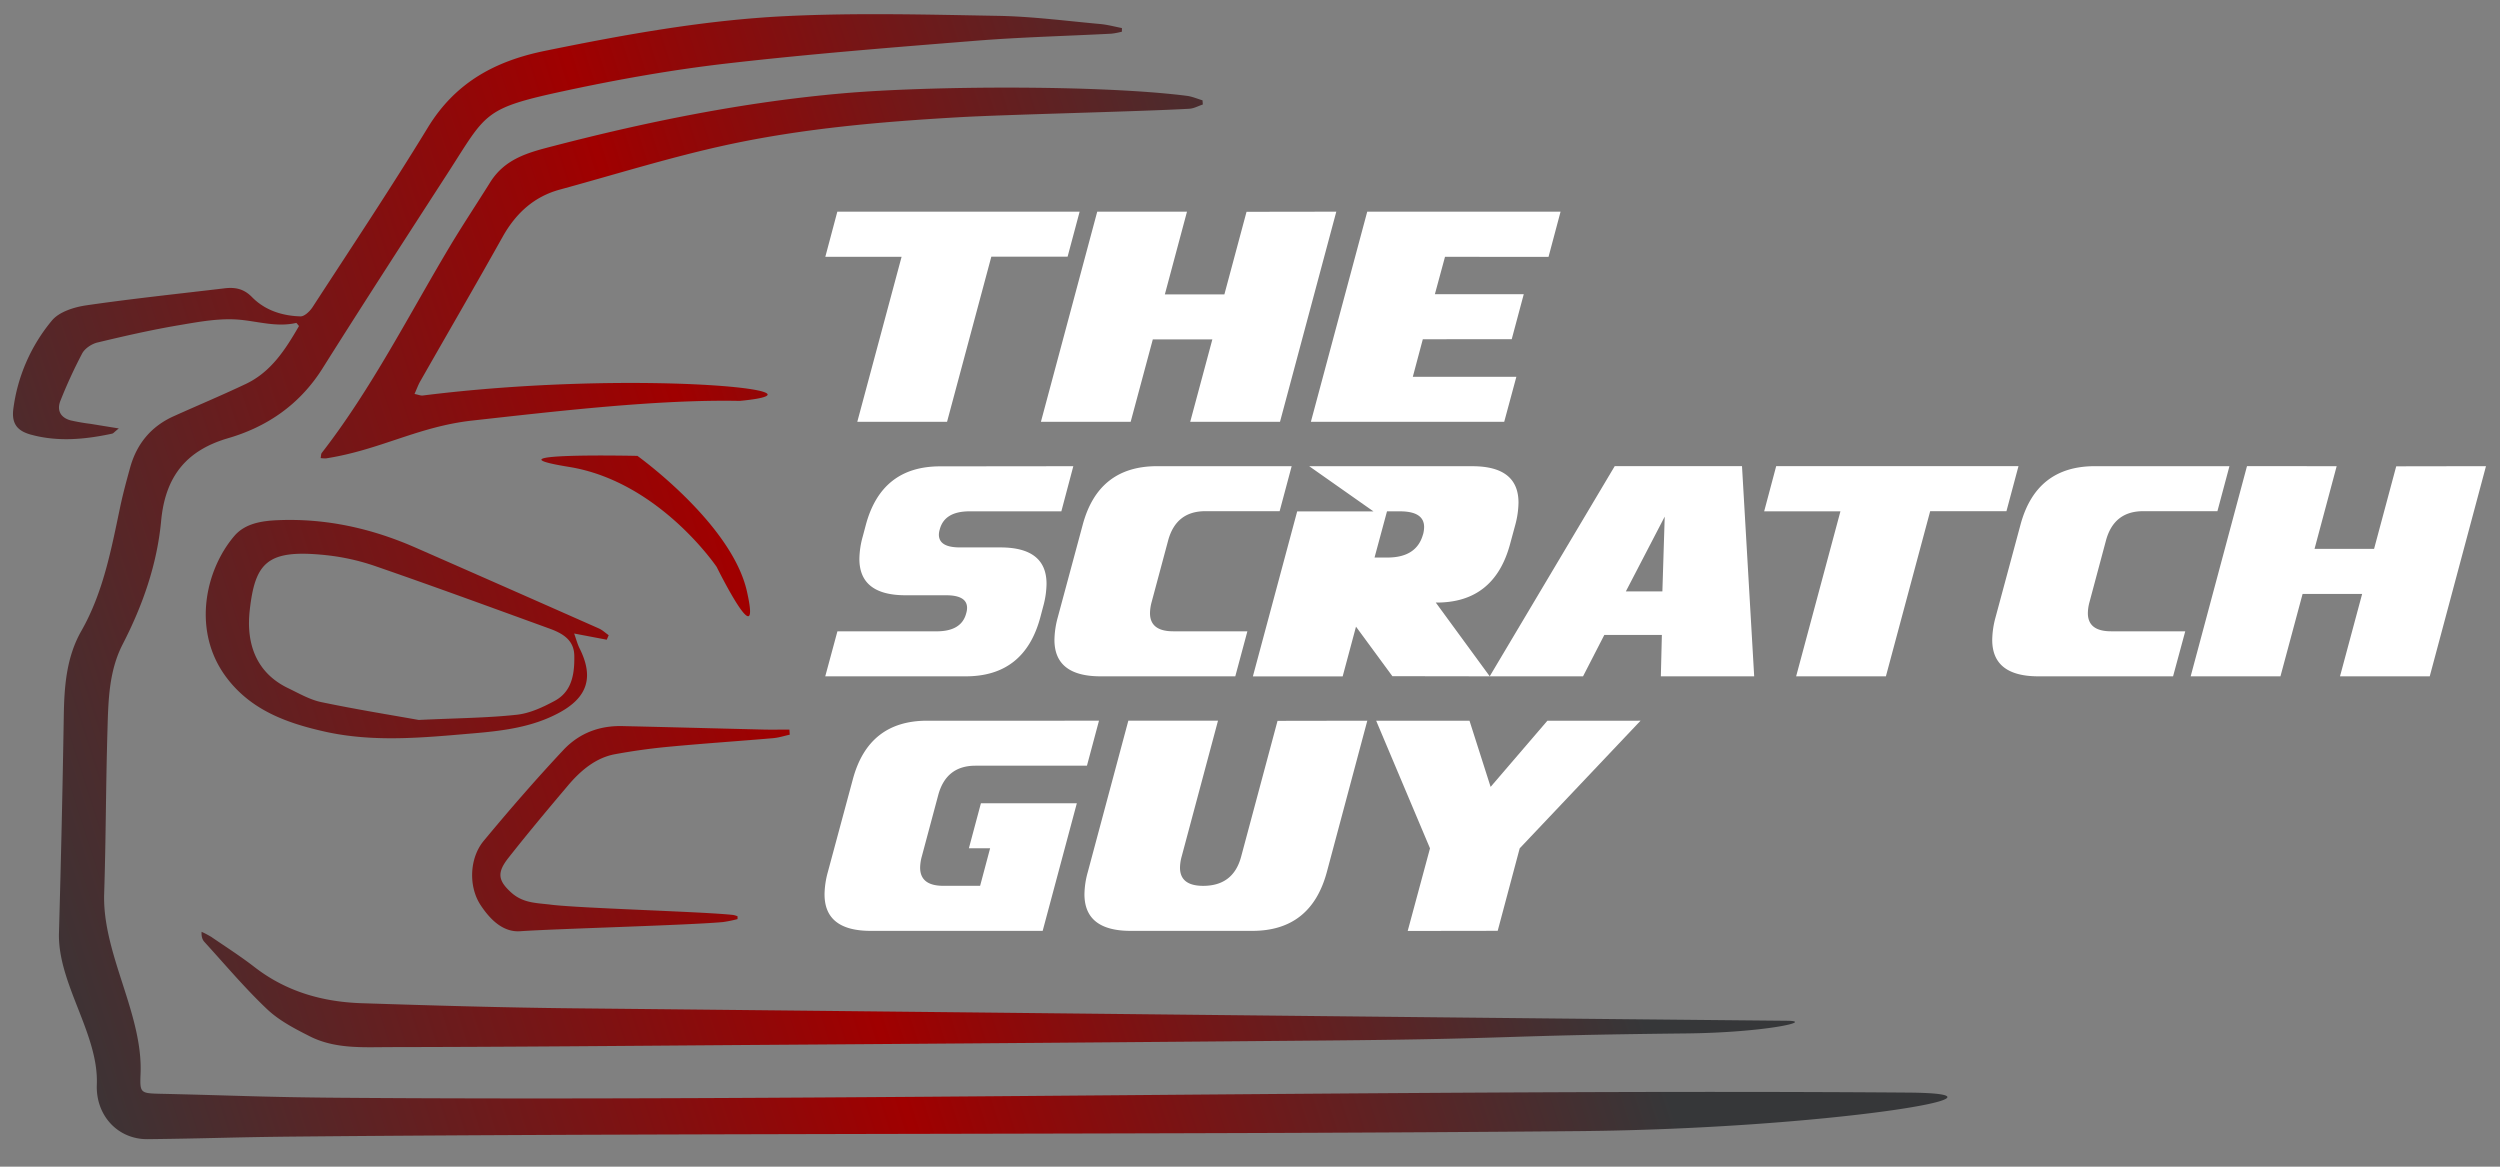 <svg id="Layer_1" data-name="Layer 1" xmlns="http://www.w3.org/2000/svg" xmlns:xlink="http://www.w3.org/1999/xlink" viewBox="0 0 1500 700">
  <rect x="0" y="0" width="1500" height="700" fill="#808080" stroke="none"/>
  <defs>
    <style>
      .cls-1 {
        fill: #fff;
      }

      .cls-2 {
        fill: url(#linear-gradient);
      }
    </style>
    <linearGradient id="linear-gradient" x1="-1.36" y1="586.21" x2="886" y2="299.7" gradientUnits="userSpaceOnUse">
      <stop offset="0" stop-color="#363739"/>
      <stop offset="0.53" stop-color="#a00000"/>
      <stop offset="0.58" stop-color="#940606"/>
      <stop offset="1" stop-color="#363739"/>
    </linearGradient>
  </defs>
  <title>TheScratchGuy_logo_grey&amp;amp;white</title>
  <g>
    <path class="cls-1" d="M640.56,154H594.8l-26.57,99.09H514.37l26.58-99H495.19L502.4,127H647.78Z"/>
    <path class="cls-1" d="M768,253.08H714.13l13.29-49.46H691.69L678.4,253.08H624.55L658.34,127h53.85l-13.28,49.63h35.72l13.29-49.55,53.86-.08Z"/>
    <path class="cls-1" d="M902.53,253.08h-116L820.34,127h116l-7.22,27.1H867l-6.08,22.44h53.33l-7.22,27H853.69l-6,22.53h62.13Z"/>
  </g>
  <g>
    <path class="cls-1" d="M636.81,306.8H581.72q-15,0-17.86,10.83a11.11,11.11,0,0,0-.53,3.25q.09,7.58,12.58,7.57H600.2q27.72,0,27.72,21.82A53.1,53.1,0,0,1,626,363.56l-1.84,6.95q-9.51,35.3-44.71,35.29h-84.3l7.3-27h59.49q15,0,17.78-10.82a11.41,11.41,0,0,0,.52-3.25q0-7.57-12.58-7.57H543.35q-27.72,0-27.72-21.83a51.83,51.83,0,0,1,2-13.37l1.85-6.95q9.4-35.21,44.61-35.2l79.9-.09Z"/>
    <path class="cls-1" d="M741.17,405.8H660.39q-27.81,0-27.72-22a53.62,53.62,0,0,1,1.94-13.21l15-55.66q9.4-35.22,44.61-35.22H775l-7.22,27H723.22q-17.6,0-22.35,17.63L691,361.16a26.94,26.94,0,0,0-1,6.7q0,10.92,13.9,10.92h44.53Z"/>
    <path class="cls-1" d="M893.85,405.8l-58.43-.09L813.6,376l-8,29.83H751.73l26.58-99h45.76l-38.54-27.1h97.85q27.72,0,27.72,21.84a54.14,54.14,0,0,1-1.94,13.38l-3.08,11.36q-9.5,35.49-44.61,35.23Zm-40-85.18a18.41,18.41,0,0,0,.62-4.4q0-9.42-14.52-9.42h-7.75l-7.48,27.72h7.75Q850,334.52,853.81,320.62Z"/>
    <path class="cls-1" d="M1052.51,405.8h-56l.61-24.82H962.58L949.82,405.8h-56l75-126.1h76.38Zm-55.08-50.95,1.4-44.88-23.32,44.88Z"/>
    <path class="cls-1" d="M1203.87,306.71h-45.76l-26.57,99.09h-53.86l26.58-99H1058.5l7.21-27.1h145.38Z"/>
    <path class="cls-1" d="M1303.84,405.8h-80.78q-27.81,0-27.72-22a53.56,53.56,0,0,1,1.93-13.21l15-55.66q9.42-35.22,44.62-35.22h80.78l-7.22,27h-44.52q-17.61,0-22.36,17.63l-9.85,36.82a26.53,26.53,0,0,0-1,6.7q0,10.92,13.9,10.92h44.53Z"/>
    <path class="cls-1" d="M1457.84,405.8H1404l13.29-49.45h-35.73l-13.29,49.45H1314.4l33.79-126.1H1402l-13.28,49.63h35.72l13.29-49.54,53.86-.09Z"/>
  </g>
  <g>
    <path class="cls-1" d="M625.6,558.52H522.46q-28.25,0-27.72-22.72a52.74,52.74,0,0,1,1.94-12.5l15-55.65q9.4-35.23,44.61-35.23H659.39l-7.22,27H585.29q-17.6,0-22.35,17.62l-9.86,36.83a26.87,26.87,0,0,0-1,6.69q0,10.93,13.9,10.93h22.09l6-22.53H581.33l7.22-27H646.1Z"/>
    <path class="cls-1" d="M796.1,523.24q-9.51,35.28-44.71,35.28h-73q-27.72,0-27.72-22a51.46,51.46,0,0,1,2-13.28L677,432.42H730.8L709,513.89a26.53,26.53,0,0,0-1,6.7q0,10.92,13.9,10.92,18.14,0,22.8-17.6l21.82-81.4,53.86-.09Z"/>
    <path class="cls-1" d="M984.33,432.42,911.82,509l-13.2,49.49-54,.08L858,509l-32.3-76.56h56l12.67,39.69,34.06-39.69Z"/>
  </g>
  <path class="cls-2" d="M365.22,381.12c-2-1.39-3.78-3.14-6-4.1q-54.75-24.25-109.58-48.31c-26.53-11.7-54.13-17.85-83.25-16.59-9.71.43-19.51,2.05-25.86,9.54-17.5,20.57-25.45,57.1-4.69,84.78,14.76,19.68,36.21,27.4,59,32.52,29.57,6.61,59.3,3.6,89,1.06,17.58-1.5,35.14-3.59,51.21-12.13,17.42-9.26,21.49-21.39,12.64-39-1.18-2.35-1.84-4.95-3.2-8.78,7.64,1.46,13.6,2.58,19.55,3.71C364.46,382.9,364.84,382,365.22,381.12ZM344.58,393.4c.17,10.7-1.23,21.41-11.75,27.11-7.08,3.82-15,7.5-22.79,8.34-17.52,1.91-35.23,2-58.83,3.12-15.79-2.83-37.22-6.27-58.44-10.7-6.94-1.46-13.45-5.28-20-8.42-18.61-9-25.25-26-22.93-46.72,3.26-28.89,10.6-36.78,46.1-33a133.94,133.94,0,0,1,29.64,6.68c34.73,12,69.25,24.68,103.81,37.23C337.16,379.84,344.42,383.7,344.58,393.4ZM948.14,678.66c-230.84,2.15-539.64,1.11-770.48,3.28-38.52.37-50.53,1.11-89,1.56-17.9.21-31.31-14.17-30.57-32.81,1.19-30.3-23.55-60.58-22.71-90.88,1.29-46.72,2.13-84.1,2.9-130.83.3-17.59,1.65-34.86,10.52-50.42,13.1-23,17.89-48.62,23.25-74.13,1.68-8,3.82-15.9,6-23.78,4-14.51,12.75-24.89,26.22-30.94,14.41-6.49,29-12.59,43.25-19.36,15.22-7.22,23.85-20.85,31.88-34.74-1.07-1.19-1.46-1.9-1.69-1.85-11.41,2.62-22.33-.79-33.53-1.89-12-1.18-24.6,1.18-36.74,3.24-16.45,2.78-32.76,6.5-49,10.4-3.41.82-7.47,3.49-9.11,6.51a292,292,0,0,0-13,28.25c-2.43,5.91,0,10.3,6,11.95a119.77,119.77,0,0,0,12.09,2.1c5,.83,10.06,1.64,16.87,2.74-2.56,2-3.21,2.95-4,3.13-16.24,3.49-32.59,5.05-48.86.56-8.3-2.29-11.53-6.82-10.43-15.39a103.49,103.49,0,0,1,23.12-53c4.39-5.33,13.42-8.1,20.72-9.17,27.56-4,55.27-6.91,82.93-10.2,6.21-.74,11.45.18,16.41,5.25,7.83,8,18.22,11.27,29.09,11.59,2.41.07,5.65-3.06,7.27-5.55,23.24-35.77,46.9-71.27,69.13-107.69,16.61-27.24,40.56-40,70.3-46.08,47.8-9.76,95.8-18.47,144.41-20.83,42.52-2.07,85.22-.92,127.83-.16,20.28.37,40.53,3.05,60.79,4.88,4.42.39,8.77,1.59,13.15,2.43V19a44.3,44.3,0,0,1-6.28,1.21c-27.09,1.41-54.23,2.07-81.26,4.23-49.94,4-99.92,7.94-149.69,13.67-32.42,3.74-64.72,9.47-96.67,16.33-49.44,10.61-47.1,13-70.33,49-25.29,39.12-50.62,78.22-75.45,117.66-13.65,21.68-33.26,35-56.51,41.79-25.29,7.35-37.79,23.1-40.27,49.58-2.45,26.25-11.09,50.82-23.1,74.12-8.23,16-8.59,33.57-9.09,50.88-1.06,36-.87,62.74-2,98.77s23.31,72,21.84,108c-.46,11.26-.19,11.71,10.94,12,44.8,1,63.1,2.06,107.9,2.41,287.78,2.26,653.5-5.3,941.28-3.1C1223.46,656.11,1094.21,677.29,948.14,678.66ZM443.88,240.54c-48.88-1-109.9,6.18-160.47,11.79-32.71,3.64-55.19,17.6-87.77,22.7a18.13,18.13,0,0,1-3.25-.18c.26-1.3.18-2.46.67-3.1,29.71-38.26,51.87-82.06,76.8-123.83,7.79-13,16.2-25.64,24.24-38.51,9-14.44,23.4-18,37.52-21.68,57-14.81,114.59-26.44,173.09-31.64,52-4.64,155.47-5.2,207.39,1.41,3.19.4,6.28,1.77,9.41,2.69.07.83.13,1.67.2,2.5-2.7.89-5.37,2.4-8.1,2.56-28.78,1.67-109,3.43-137.8,5.07C528.88,73,482,77,435.88,87c-33.63,7.31-66.71,17.68-100,26.76-15.11,4.11-26.19,13.84-34.31,28.35-16.26,29.07-33,57.84-49.47,86.76-1.21,2.13-2.05,4.52-3.39,7.5,2.32.46,3.68,1.09,5,.93C379.68,221.52,507,234.5,443.88,240.54Zm567.81,379.52c-115.28,1.23-99.62,3.23-214.9,4.23Q622,625.82,447.28,627c-70.72.52-141.45,1.16-212.17,1.26-16.59,0-33.74,1.38-49.28-6.5-9-4.55-18.34-9.4-25.59-16.26-13.3-12.59-25.19-26.76-37.59-40.34-1.2-1.31-1.87-3.13-1.7-6.08a55.34,55.34,0,0,1,5.86,3.09c8.66,5.92,17.51,11.59,25.8,18,19.13,14.85,41,21,64.47,21.76,42.36,1.37,84.74,2.63,127.11,3.06,286.31,2.89,441.68,4.74,728,7.47C1089.27,612.61,1058.92,619.56,1011.69,620.06Zm-569.16-68.6a78.16,78.16,0,0,1-8.71,1.77c-21.33,1.95-100.34,4-121.7,5.51-9.84.68-17.58-6.3-23.76-15.68-7.32-11.08-6.76-28.15,1.86-38.55,15.54-18.72,31.4-37,47.75-54.45,10.1-10.75,22.47-14.7,35.41-14.41,28.28.64,56.56,1.41,84.83,2.09,5.15.12,10.29,0,15.44,0l.19,3.07c-3.32.72-6.62,1.81-10,2.09-20.6,1.77-41.23,3.14-61.83,5.08-11,1-22,2.52-33,4.54s-20.07,9.14-28.15,18.7c-12.09,14.3-24.14,28.67-35.84,43.54-6.92,8.81-6.25,13.55,1.74,20.78,7.2,6.52,15.63,6.21,23.76,7.26C347.85,545,422.82,547,440.1,549a14.08,14.08,0,0,1,2.42.76ZM430,340.15s-34.56-51.26-88.55-60,41-6.62,41-6.62,56.47,40.44,65.69,81.23S430,340.15,430,340.15Z"/>
</svg>
